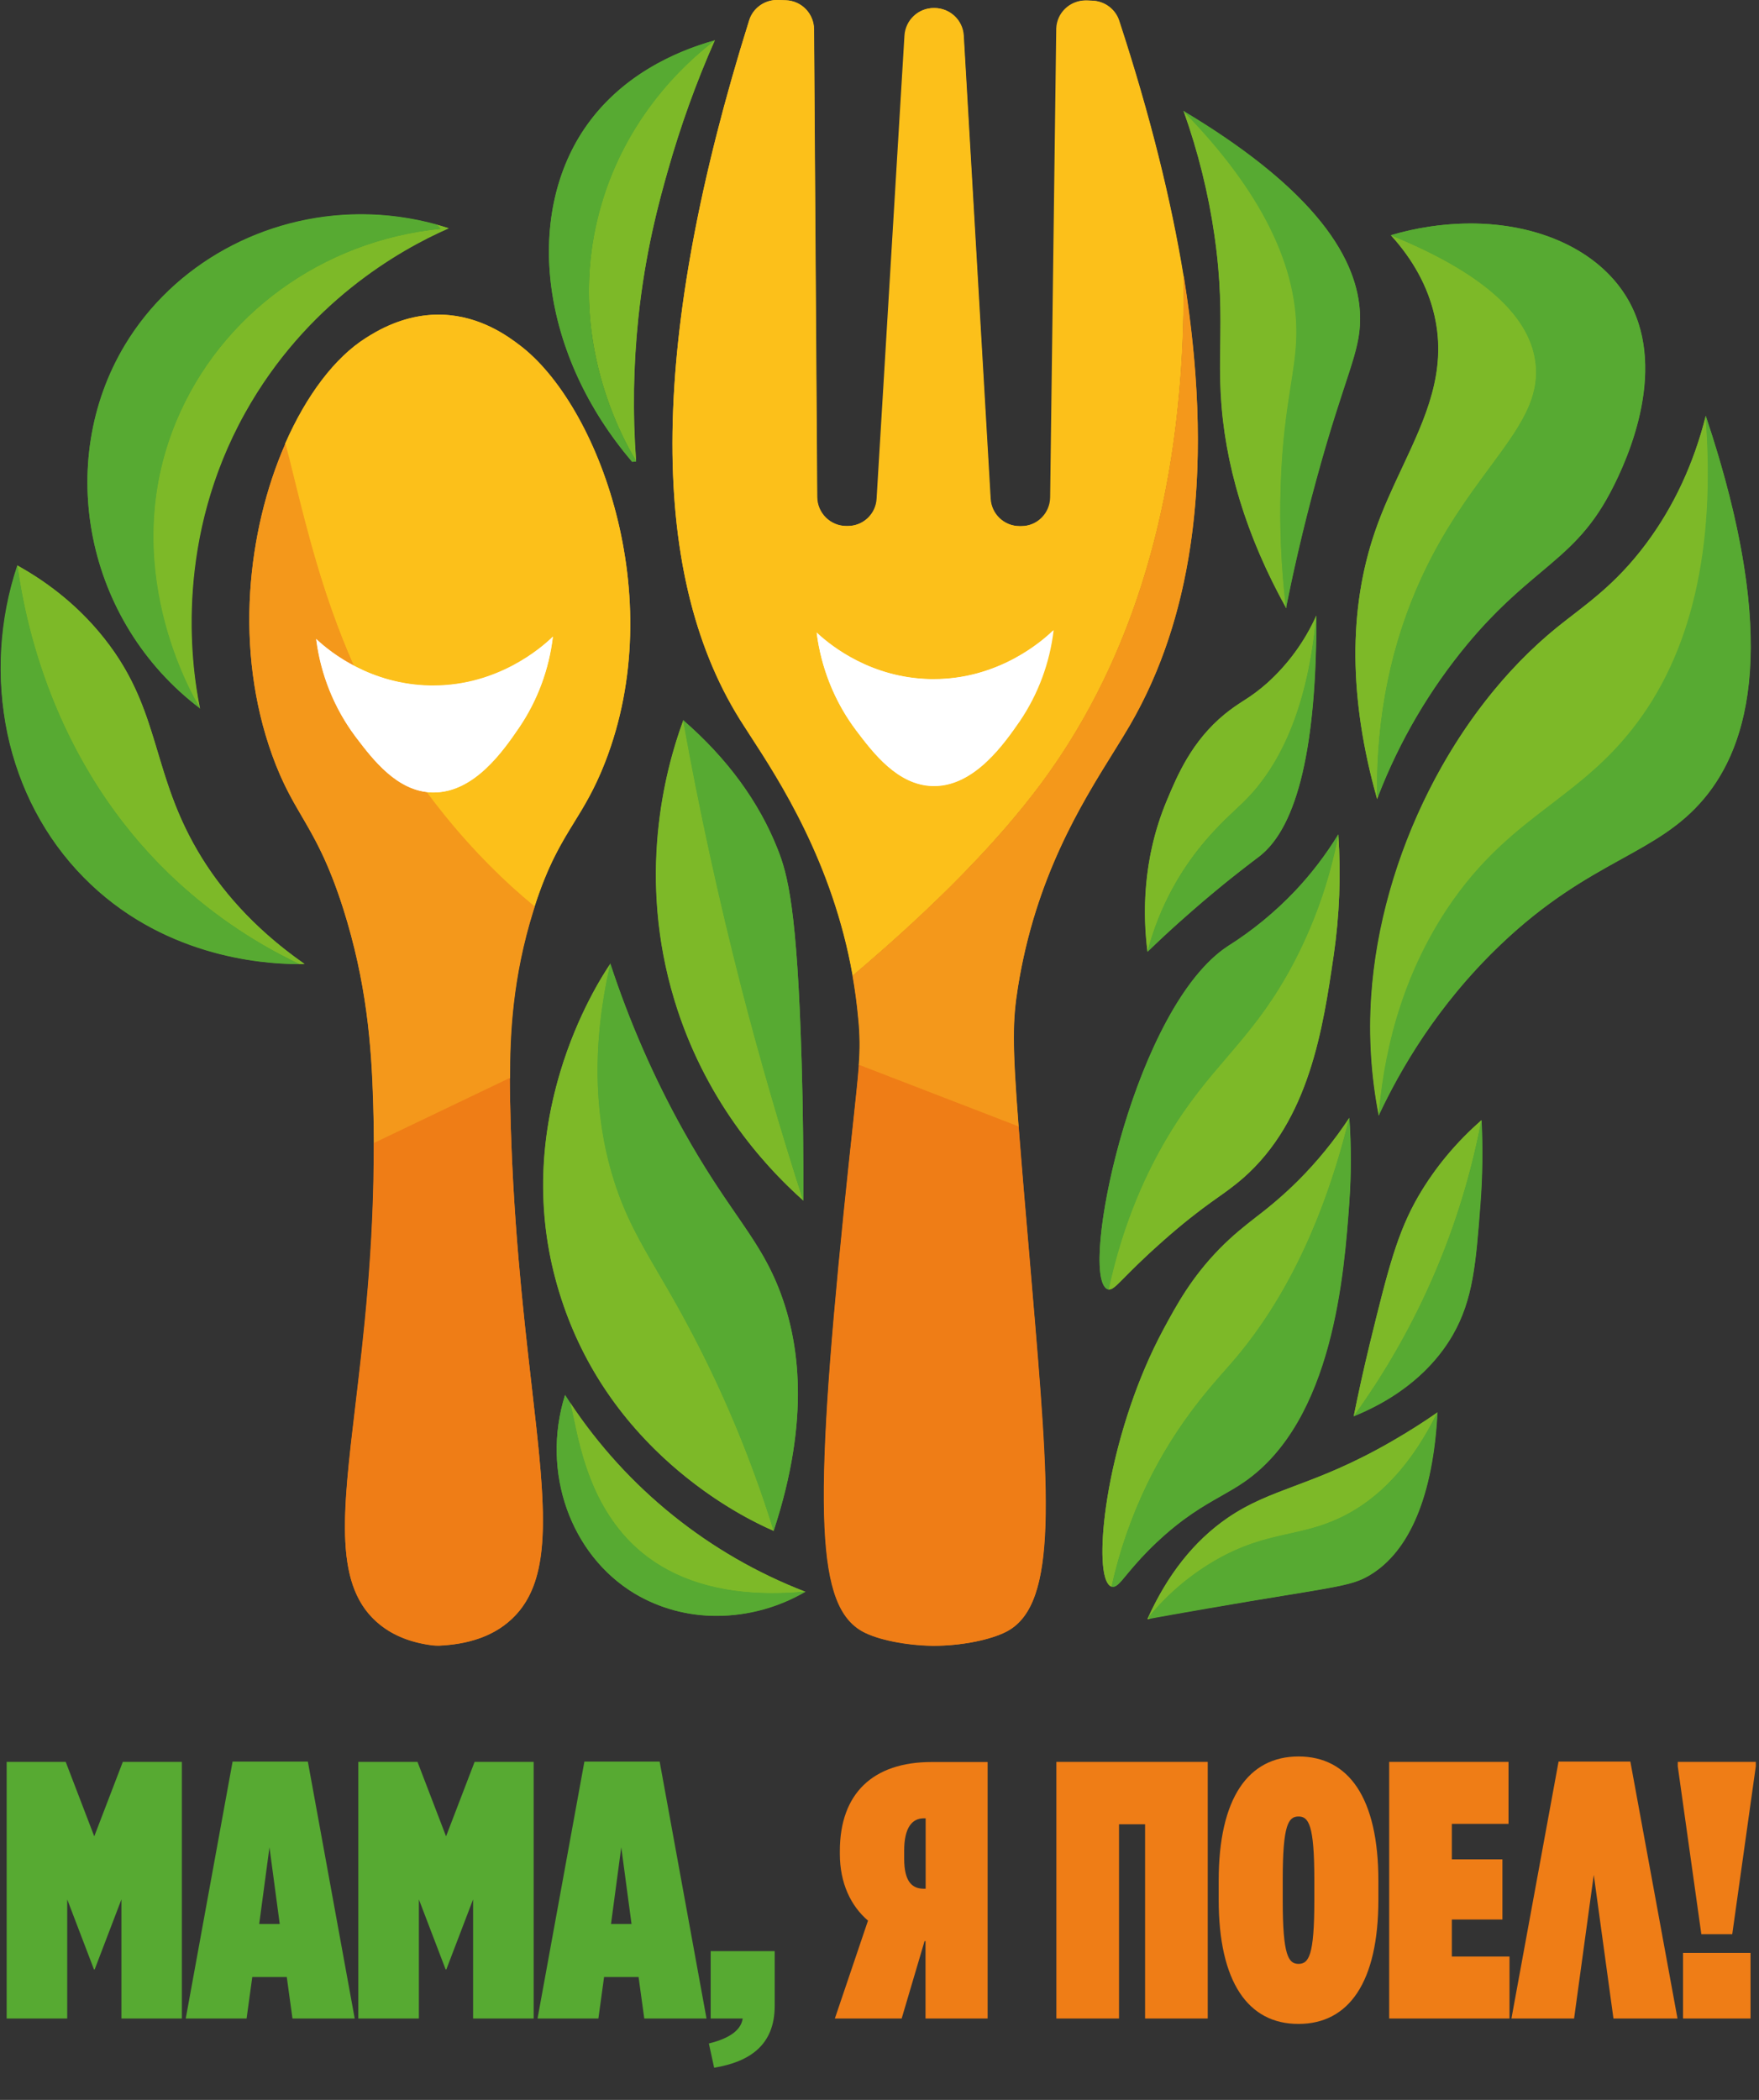 <?xml version="1.0" encoding="UTF-8"?> <svg xmlns="http://www.w3.org/2000/svg" xmlns:xlink="http://www.w3.org/1999/xlink" version="1.1" id="Layer_1" x="0px" y="0px" viewBox="0 0 1269 1514.6" style="enable-background:new 0 0 1269 1514.6;" xml:space="preserve"><rect x="0" y="0" width="1269" height="1514.6" fill="#333333" stroke="none"/> <style type="text/css"> .st0{fill:#7DB928;} .st1{fill:#57AA32;} .st2{fill:#FCC01A;} .st3{fill:#F4981B;} .st4{fill:#EF7D16;} .st5{fill:#FFFFFF;} .st6{enable-background:new ;} </style> <g id="Листики"> <path class="st0" d="M827.8,1167.7c14.3-31.8,33.7-56.3,57.7-72.8c15.7-10.8,30.8-16.4,48.2-23c19.2-7.2,40.9-15.3,70.5-32.4 c11.3-6.5,22.3-13.5,32.7-20.7l0.2,0.1c-18.3,37.2-42.1,62.9-70.7,76.3c-12.9,6-24.3,8.6-36.4,11.3c-15.2,3.4-31,6.9-50.7,17.9 c-19.3,10.8-36.3,25.1-50.3,42.1c0.3,0.3,0.6,0.5,1,0.8l0.2,0.1l-0.1,0.1l-2.1,0.4L827.8,1167.7z"></path> <path class="st0" d="M879.1,1124.2c35.3-19.6,57.9-15.4,87.2-29.2c21-9.8,48-30.1,70.7-76.2c-7.4,5.2-18.6,12.6-32.7,20.7 c-57.2,33-86.2,33.1-118.7,55.4c-17.7,12.2-40,33.3-57.7,72.8l1.9-0.3c-0.4-0.3-0.8-0.6-1.1-0.9 C842.7,1149.4,859.8,1135,879.1,1124.2z"></path> <path class="st1" d="M829.7,1167.4l-0.6-0.6l-0.5-0.4l0.1-0.1c14-17.1,31.1-31.4,50.4-42.2c19.8-11,35.6-14.5,50.9-17.9 c12.1-2.7,23.5-5.2,36.3-11.2c28.5-13.3,52.3-38.9,70.6-76.2h0.2c-3.1,59.4-19.9,99.9-48.6,117.2c-10.6,6.4-19.3,7.9-60.9,14.7 c-14.7,2.4-33,5.4-57,9.6c-17.9,3.1-32,5.6-40.7,7.2l0,0L829.7,1167.4z"></path> <path class="st1" d="M988.4,1135.9c15.4-9.3,44.2-35,48.5-117.1c-22.7,46.2-49.6,66.4-70.7,76.2c-29.3,13.7-51.9,9.6-87.2,29.2 c-19.3,10.8-36.4,25.1-50.4,42.2c0.3,0.3,0.7,0.6,1.1,0.9c9.9-1.8,24-4.3,40.7-7.2C962.7,1144.3,974.1,1144.6,988.4,1135.9z"></path> <path class="st0" d="M976.6,1021.4c3.5-17.3,7.4-35,11.7-52.7c13.4-54.8,20-80.1,35.1-106.2c12-20.5,27.3-38.8,45.2-54.4l0.2-0.2 v0.3c-14.7,77-46.1,149.8-92,213.3L976.6,1021.4z"></path> <path class="st0" d="M1068.7,808.1c-23.4,20.6-37.2,40.7-45.2,54.4c-15.5,26.6-22.2,53.5-35.1,106.2c-5.4,22.2-9.3,40.6-11.7,52.7 C1022.7,957.9,1054.2,885.1,1068.7,808.1L1068.7,808.1z"></path> <path class="st1" d="M976.7,1021.3c45.9-63.5,77.3-136.3,92-213.2h0.2c1,20.1,0.7,40.2-0.8,60.2c-3.3,42.9-5.3,68.8-19.9,94.4 c-10.1,17.7-30.6,42.2-71.4,58.8l-0.3,0.1L976.7,1021.3z"></path> <path class="st1" d="M1048.1,962.7c14.6-25.5,16.6-51.5,19.8-94.3c1.5-20,1.8-40.1,0.8-60.2c-14.6,77-46,149.8-92,213.2 C1022.2,1002.9,1041.2,974.6,1048.1,962.7z"></path> <path class="st0" d="M801.9,1144.4c-1.6-0.5-2.9-2.1-4-4.7c-8.4-21,3.1-109.8,41.5-181.1c9.4-17.4,20-37,40.2-57.7 c9.8-10,18.1-16.5,26.8-23.3c10.6-8,20.6-16.7,30-26c13.8-13.8,26.1-28.9,36.9-45.2l0.2,0.1c-17.9,72.9-46.4,132.3-84.8,176.5 l-4.3,4.9c-13.7,15.6-36.7,41.6-56.4,82c-11.5,23.7-20.2,48.7-25.9,74.4v0.1L801.9,1144.4z"></path> <path class="st0" d="M888.7,982.9c28.5-32.8,62.6-86.4,84.7-176.4c-10.7,16.3-23,31.4-36.8,45.2c-23.2,23.2-37.1,29.1-56.9,49.3 c-20.2,20.7-30.7,40.2-40.2,57.7c-43.1,80-52.4,180.8-37.6,185.7c5.7-25.7,14.4-50.7,25.9-74.4C849.8,1024.8,876,997.5,888.7,982.9 z"></path> <path class="st1" d="M803,1144.6c-0.3,0-0.7-0.1-1-0.2h-0.1v-0.1c5.7-25.7,14.4-50.7,25.9-74.4c19.8-40.5,42.8-66.6,56.5-82.1 c1.5-1.8,3-3.4,4.3-4.9c38.3-44.2,66.8-103.5,84.7-176.4h0.2c1.4,20.1,1.4,40.2,0,60.2v0.3c-3.7,51.2-11.4,157.6-76.1,202.1 c-5.1,3.5-10.5,6.6-16.3,9.9c-13.1,7.4-27.9,15.9-46.6,33.5c-7.7,7.2-14.8,15-21.5,23.1C808.3,1141.4,805.6,1144.6,803,1144.6 L803,1144.6z"></path> <path class="st1" d="M834.4,1112.4c27-25.5,46.2-31.9,62.9-43.4c64.8-44.6,72.4-151.6,76.1-202.4c1.4-20,1.4-40.2,0-60.2 c-22.1,90-56.2,143.6-84.7,176.4c-12.7,14.6-38.8,41.9-60.8,87c-11.5,23.7-20.2,48.7-25.9,74.4 C807.4,1146.1,811.8,1133.7,834.4,1112.4z"></path> <path class="st0" d="M800.2,930.1c-0.2,0-0.4,0-0.5,0h-0.1V930c8.6-40.4,23-77.6,42.8-110.6c14.6-24.4,28.8-40.9,42.4-56.8 c15.7-18.3,30.4-35.5,45.8-63.6c16.5-30.3,28.2-63,34.7-96.9h0.2c2,29,0.9,58.2-3.4,87c-7.8,52.8-17.4,118.6-65.3,160.6 c-5.8,5-11.8,9.6-18.1,13.9c-14.3,10-27.9,20.9-40.9,32.5c-12.9,11.4-21,19.6-26.4,25.1C805.2,927.5,802.6,930.1,800.2,930.1 L800.2,930.1z"></path> <path class="st0" d="M965.5,602c-6.5,33.9-18.2,66.6-34.7,97c-29.2,53.2-57.3,68.9-88.2,120.4c-14.2,23.7-32,59.9-42.8,110.6 c4.5,0.8,9.3-8.3,38.2-34c31.8-28.3,43.9-33.2,59-46.4c47.8-42,57.6-108.7,65.2-160.6C966.3,660.2,967.5,631.1,965.5,602z"></path> <path class="st1" d="M799.7,930.1c-0.2,0-0.5-0.1-0.7-0.2c-0.6-0.3-1.2-0.6-1.6-1.1l-0.7-0.9c-5.1-7.2-4.5-31.8,1.6-64.2 c12.7-67.9,45.5-153.5,87.3-181.1c17.9-11.3,34.4-24.8,48.9-40.1c11.7-12.4,22-26,30.9-40.5l0.2,0.1c-6.5,33.9-18.2,66.7-34.7,97 c-15.4,28-30.2,45.3-45.8,63.6c-13.7,16-27.8,32.4-42.4,56.8c-19.7,32.9-34.1,70.1-42.8,110.5v0.1L799.7,930.1z"></path> <path class="st1" d="M930.7,699c16.5-30.3,28.2-63,34.7-97c-8.9,14.5-19.3,28.1-31,40.5c-14.6,15.4-31,28.9-48.9,40.1 c-65.7,43.4-104.4,223.2-88.8,245.2l0.7,0.9c0.4,0.5,1,0.8,1.6,1.1c0.2,0.1,0.4,0.1,0.7,0.2c10.9-50.7,28.6-86.9,42.8-110.6 C873.5,767.8,901.6,752.2,930.7,699z"></path> <path class="st0" d="M827.8,686.4c-3.4-26.5-3.7-66.8,13.9-108.9c7.6-18.1,18-42.9,41.9-62.5c4.2-3.4,8.6-6.5,13.2-9.4 c6.2-3.8,12-8.2,17.4-13c15-13.5,27-30,35.3-48.4h0.2c-5.5,60.5-23.2,105.7-52.6,134.4c-1.5,1.4-3.2,3.1-5,4.8 c-11.4,10.7-30.5,28.6-46.2,57.6c-7.7,14.3-13.7,29.5-17.9,45.3h-0.2V686.4z"></path> <path class="st0" d="M897.1,578.7c21.8-21.3,45.8-59.6,52.5-134.4c-8.3,18.4-20.3,34.9-35.3,48.4c-12.4,11-19.5,13.3-30.6,22.4 c-23.9,19.5-34.2,43.9-41.9,62.4c-18.9,45-16.7,86.9-13.9,108.9c4.1-15.8,10.1-31,17.9-45.3C864,607.4,886.3,589.1,897.1,578.7z"></path> <path class="st1" d="M827.8,686.4c4.1-15.8,10.1-31,17.9-45.3c15.7-29,34.8-47,46.2-57.7c1.9-1.8,3.6-3.4,5.1-4.8 c29.3-28.7,47-73.9,52.5-134.3h0.2c0.2,93.5-13.6,151.9-41,173.3l-2.8,2.1c-7.4,5.6-24.6,18.7-46.6,37.8 c-10.6,9.2-21.1,18.9-31.3,28.8L827.8,686.4L827.8,686.4z"></path> <path class="st1" d="M908.6,617.6c20.5-16,41.2-57.9,41-173.2c-6.8,74.7-30.7,113-52.5,134.4c-10.7,10.4-33.1,28.8-51.3,62.4 c-7.8,14.3-13.8,29.5-17.9,45.3c6.9-6.7,17.7-16.9,31.4-28.8C885.1,635,904.6,620.7,908.6,617.6z"></path> <path class="st0" d="M927.8,438.5c-28.8-51.9-44.6-104-47.2-155.1c-0.6-12-0.5-23.1-0.3-34.8c0.3-22.5,0.6-45.8-4.2-79 c-4.4-30.4-11.9-60.4-22.2-89.4l0.2-0.1c56.3,57.6,83.7,113.2,81.5,165.1c-0.5,10.4-2.1,20.7-3.9,32.6c-2.8,17.9-6.3,40.1-7.4,72.8 c-0.9,29.3,0.3,58.7,3.8,87.8L927.8,438.5z"></path> <path class="st0" d="M924.1,350.7c1.8-54.3,10.2-79.2,11.3-105.4c1.7-38.1-11.5-93.5-81.4-165c10.4,29,17.8,58.9,22.2,89.4 c7.3,50.7,2.8,79,4.5,113.8c1.9,37.4,11.5,90.6,47.2,155C924.4,409.4,923.1,380,924.1,350.7z"></path> <path class="st1" d="M927.7,438.5c-3.5-29.2-4.7-58.5-3.8-87.9c1-32.7,4.5-54.9,7.3-72.8c1.9-11.9,3.5-22.2,3.9-32.6 c2.2-51.9-25.1-107.4-81.4-165l0.1-0.2c84.5,50.5,127.4,100.9,127.4,149.7c0,14.7-3.7,25.8-11,48c-5.1,15.4-12,36.5-20.5,67.7 c-8.4,30.6-15.8,61.9-21.9,92.9L927.7,438.5z"></path> <path class="st1" d="M981.2,229.9c0-36.5-23.3-87.5-127.3-149.6c69.9,71.6,83.1,126.9,81.4,165c-1.1,26.2-9.5,51.1-11.3,105.4 c-1,29.3,0.3,58.7,3.8,87.8c4.4-21.9,11.4-54.2,22-92.9C970.3,270.6,981.3,255.1,981.2,229.9z"></path> <path class="st0" d="M993.4,576.1c-20.3-71.9-20.7-136.9-1.3-193.2c5.6-16.3,12.8-31.5,19.7-46.2c16.6-35.5,32.3-69,23-109.3 c-4.7-20.6-15.3-40-31.3-57.6l0.1-0.2c64,26,99.1,56.4,104.2,90.4c4.1,27.3-11.4,48.2-32.8,77.2c-15.6,21.1-33.3,45.1-48.8,78.4 c-22.2,47.7-33.2,100.7-32.6,157.6l0.7,1c-0.2,0.7-0.5,1.4-0.7,2l-0.1,0.3L993.4,576.1z"></path> <path class="st0" d="M1026.1,415.5c37-79.4,88.6-108.6,81.5-155.5c-3.5-23.5-22.6-57.2-104.1-90.3c11,12.1,25.3,31.5,31.4,57.7 c13.2,57-23.4,99.9-42.7,155.5c-14.4,41.6-23.9,104.1,1.3,193.2c0.2-0.6,0.5-1.2,0.7-1.9l-0.7-1.1 C993.1,535.8,997.3,477.3,1026.1,415.5z"></path> <path class="st1" d="M993.4,573.2c-0.6-56.9,10.4-110,32.6-157.7c15.5-33.3,33.2-57.3,48.8-78.4c21.4-29,36.8-49.9,32.7-77.1 c-5.1-33.9-40.1-64.3-104-90.2l-0.3-0.1l0.3-0.1c18.6-5.5,37.9-8.3,57.3-8.4c49.9,0,91.8,19.6,112.2,52.3 c31.1,50,2.5,115.9-11.3,141.8c-14.6,27.7-30.4,41-50.3,57.7c-15.2,12.8-32.4,27.2-52.6,51.4c-27.3,32.8-49.1,69.9-64.5,109.8 l-0.1,0.2L993.4,573.2z"></path> <path class="st1" d="M1161.6,355.3c6.4-12.2,45.7-86.4,11.3-141.8c-28.2-45.4-97.8-64.8-169.3-43.9 c81.5,33.1,100.6,66.9,104.1,90.3c7,46.9-44.6,76.1-81.5,155.5c-28.8,61.8-33,120.3-32.6,157.6l0.7,1.1 c15.4-39.8,37.2-76.9,64.5-109.8C1104.9,409,1135.6,404.4,1161.6,355.3z"></path> <path class="st0" d="M994.6,804.4c-5.5-28.2-7.3-57-5.4-85.7c6.8-101.3,59.5-205.9,134.3-266.4c3.7-3,7.5-5.9,11.4-8.9 c15.9-12.3,34-26.2,52.7-51.3c19.8-26.5,34.2-57.5,42.9-91.9h0.2c7.6,95.9-10.2,171.9-52.7,225.9c-18.7,23.8-38.2,38.7-58.9,54.5 c-25,19.1-50.9,38.9-75.3,76c-27.7,42-44.2,91.8-48.9,148L994.6,804.4z"></path> <path class="st0" d="M1177.9,525.9c31-39.3,62.1-106.3,52.7-225.8c-6.1,24.2-17.9,58.3-42.9,91.9c-23.2,31.1-44.8,44.6-64.1,60.3 c-80.4,65.1-128,173.2-134.2,266.4c-1.9,28.7-0.1,57.5,5.4,85.7c3.2-38.5,13.5-94.4,48.9-148 C1087.7,589.6,1135.8,579.3,1177.9,525.9z"></path> <path class="st1" d="M994.6,804.3c4.7-56.2,21.2-106,48.9-148.1c24.5-37,50.3-56.8,75.4-76c20.6-15.8,40.1-30.7,58.8-54.5 c42.5-53.9,60.2-129.9,52.7-225.7h0.2c43.6,130.2,43.2,223.1-1.3,276.1c-16.6,19.8-36.3,30.7-59.1,43.3c-25.3,14-53.9,29.8-87.7,62 c-36,34.3-65.5,75.6-87.8,122.9H994.6z"></path> <path class="st1" d="M1082.5,681.4c65-62,112.1-64.1,146.8-105.4c32-38.1,55.9-112.9,1.3-276c9.4,119.5-21.7,186.5-52.7,225.8 c-42.1,53.4-90.2,63.7-134.2,130.5c-35.4,53.6-45.7,109.5-48.9,148C1009.5,773,1036.1,725.7,1082.5,681.4z"></path> <path class="st0" d="M557.3,1149.3c-38.8,0-70.5-9.8-94-29.1c-35.3-29-44.4-72.9-49.4-96.5c-1-4.8-1.9-9-2.7-11.9l0.2-0.1 c41,61.9,100.2,109.6,169.5,136.3v0.2C572.7,1148.9,564.8,1149.3,557.3,1149.3L557.3,1149.3z"></path> <path class="st0" d="M463.3,1120.1c36.4,29.9,84.8,31,117.5,28c-69.2-26.8-128.5-74.5-169.6-136.3 C416.3,1029.2,420.8,1085.2,463.3,1120.1z"></path> <path class="st1" d="M517,1165.5c-20.8,0.1-41.3-5.5-59.2-16.1c-46.3-27.9-67.4-88.1-50.2-143.1l0.1-0.2l0.1,0.2 c1,1.6,2.1,3.2,3.2,4.9l0.3,0.5c0.9,3,1.8,7.2,2.8,12c4.9,23.6,14.1,67.5,49.3,96.3c23.6,19.3,55.2,29.1,94,29.1 c7.5,0,15.4-0.4,23.5-1.1l0.1,0.2C561.5,1159.5,539.5,1165.5,517,1165.5L517,1165.5z"></path> <path class="st1" d="M457.8,1149.3c36.6,22.1,84,21.3,122.9-1.2c-32.7,3-81,1.9-117.5-28c-42.4-34.8-47-90.8-52.1-108.3 c-1.2-1.9-2.4-3.7-3.5-5.4C390.1,1062.3,411.9,1121.6,457.8,1149.3z"></path> <path class="st0" d="M558.2,1104.2c-13.2-5.7-39.7-18.9-68.3-42.9c-40.4-33.9-69-75.6-84.8-124c-17.4-52.9-17.7-108-1-163.9 c12.5-41.8,30.9-70.5,36.2-78.3l0.2,0.1c-12.9,56.5-12.1,108.8,2.5,155.5c8.3,26.5,18.9,44.7,32.3,67.7 c9.8,16.7,20.8,35.7,34.1,62.7c19.5,39.7,35.8,80.8,48.9,123l0.1,0.2L558.2,1104.2z"></path> <path class="st0" d="M442.8,850.8c-10.5-33.6-18.7-84.7-2.5-155.5c-8.2,12-76.6,116-35.1,242.1c37.7,114.8,137.4,160.1,153,166.8 c-13.1-42.2-29.4-83.3-48.9-122.9C477.1,915.8,456.9,895.9,442.8,850.8z"></path> <path class="st1" d="M558.1,1104.2c-13.1-42.2-29.4-83.3-48.9-122.9c-13.3-27-24.3-46-34.1-62.7c-13.4-23-24.1-41.2-32.4-67.7 c-14.6-46.7-15.4-99-2.5-155.6l0.1-0.4l0.1,0.3c13.7,41.7,31.3,82.1,52.7,120.4c15,26.8,27.2,44.6,38,60.3 c13.2,19.2,23.7,34.4,32,56.7C581.3,981.3,579.6,1039,558.1,1104.2v0.3V1104.2z"></path> <path class="st1" d="M563.1,932.6c-15-40-36.3-56.4-70.1-117c-21.4-38.3-39-78.7-52.7-120.4c-16.2,70.9-8,122,2.5,155.5 c14.1,45.2,34.3,65,66.5,130.4c19.5,39.6,35.8,80.7,48.9,122.9C585.1,1022.3,576.1,967.4,563.1,932.6z"></path> <path class="st0" d="M579.5,865.9c-30.6-27.2-71.6-74.3-92.9-144.3c-26.8-88.1-7.6-164.4,6.3-202l0.1-0.3l0.1,0.4 c11.6,64.6,25.8,129.6,42.2,193.4C548.5,764.1,563.4,815.5,579.5,865.9l0.2,0.3L579.5,865.9z"></path> <path class="st0" d="M493,519.6c-9.7,26.3-35.3,106.5-6.3,202c23.5,77.4,70.8,124.7,92.8,144.3c-15.5-48-30.4-98.9-44.3-152.8 C517.7,645.3,503.9,580.6,493,519.6z"></path> <path class="st1" d="M579.4,865.9c-16.2-50.3-31.2-101.7-44.4-152.8c-16.3-63.6-30.6-128.7-42.2-193.5v-0.3l0.2,0.2 c31.6,27.4,54.5,58.6,68,92.8c7.3,18.4,14.1,43.9,17.3,153.1c1,33.3,1.4,67.1,1.3,100.4L579.4,865.9z"></path> <path class="st1" d="M578.3,765.5c-3.2-110.5-10.1-135-17.3-153c-8.8-22.1-27-57.2-68-92.8c10.9,61,24.8,125.7,42.2,193.5 c13.9,53.8,28.9,104.8,44.3,152.7C579.6,842.5,579.5,807.8,578.3,765.5z"></path> <path class="st0" d="M458.7,332.2c-12-19.9-49.4-91.6-26.7-178.4C449.2,87.6,491.7,47.2,515.5,29l0.2,0.1 c-13.5,30.5-24.8,62-33.9,94.1c-5.7,20-16.2,57.2-21.3,106.6c-3.5,34-4.1,68.2-1.6,102.3L458.7,332.2z"></path> <path class="st0" d="M432.1,153.9c-23.6,90.6,17.7,163.4,26.7,178.3c-2.5-34.1-2-68.3,1.6-102.3c5.1-48.4,15-84.2,21.3-106.6 c9.1-32.1,20.4-63.6,33.9-94.1C499.3,41.6,450.8,82,432.1,153.9z"></path> <path class="st1" d="M456.1,333.1c-32-37.5-52.1-80.8-58.2-125c-5.9-42.9,2.5-83.7,23.5-115c25.8-38.3,65.4-56,94.1-64l0.1,0.2 c-23.8,18.2-66.3,58.6-83.5,124.7c-22,84.2,11.4,152.7,26.7,178.2c0,0.2,0.1,0.4,0.1,0.6v0.1L456.1,333.1L456.1,333.1z"></path> <path class="st1" d="M432.1,153.9C450.8,82,499.3,41.6,515.5,29.2c-22,6.2-66,22.3-94.1,64c-43,63.9-31.3,162.6,34.6,239.9l2.8-0.3 c0-0.2,0-0.4,0-0.5C449.8,317.3,408.4,244.5,432.1,153.9z"></path> <path class="st0" d="M144.1,510.9c-6.3-10.3-60.1-104-17.1-207.1c16-38,42.1-71,75.5-95.1c33.8-24.5,73.5-39.6,115-43.7l-2.9-3.1 l0.3,0.1c2.9,0.8,5.8,1.7,8.7,2.6l0.2,0.1l-0.2,0.1c-35.9,15.7-102.6,53.9-146.7,132.9c-50.3,90.2-39.6,179.1-32.6,213.2 L144.1,510.9z"></path> <path class="st0" d="M314.9,162l2.8,3c-85.1,8.5-158.6,61.8-190.7,138.8c-43.3,104,11.3,197.3,17.1,207 c-5-24.4-20.9-117.2,32.6-213.2c47.9-86,122.2-122.2,146.8-133C320.7,163.7,317.8,162.8,314.9,162z"></path> <path class="st1" d="M144.2,510.9c-81.7-61.8-105.4-177-54-262.3c35-58,100.2-94.1,170.3-94.1c18.4,0,36.7,2.5,54.5,7.4l1,1l1.9,2 l0.1,0.1h-0.2c-85.4,8.5-158.5,61.7-190.6,138.8c-43,103.3,10.9,196.6,17.1,206.9L144.2,510.9z"></path> <path class="st1" d="M127.1,303.9c32.1-77,105.6-130.3,190.7-138.8l-2.8-3c-87.2-24-179.7,12.2-224.6,86.6 c-51,84.6-29.2,199.3,53.9,262.2C138.4,501.2,83.8,407.9,127.1,303.9z"></path> <path class="st0" d="M215.6,695.4L215.6,695.4c-34.7-16.6-66.4-38.6-94.1-65.3C42.7,553.7,19.3,458.2,12.4,408v-0.2l0.2,0.1 c25,13.9,46.1,31.7,62.7,52.7c22.5,28.4,30.3,54.5,38.6,82.2c7.1,23.7,14.5,48.2,31.6,75.9c17.9,28.9,42.8,54.7,74,76.5l0.2,0.2 h-0.3C218.4,695.4,217.2,695.4,215.6,695.4L215.6,695.4z"></path> <path class="st0" d="M121.7,630c27.6,26.7,59.4,48.7,94.1,65.2l0,0c1.5,0,2.8,0,3.8,0c-39-27.3-61.1-55.7-74-76.5 c-37.2-60-28.5-105.2-70.3-158.1c-21.3-27-45.8-43.3-62.7-52.7C18.1,448,37.6,548.7,121.7,630z"></path> <path class="st1" d="M215.2,695.4c-28.1,0-99.6-6.1-155.1-62.8c-27.5-28-46.4-63.8-54.8-103.6c-8.3-40.3-5.9-82,7.1-121h0.2 c6.9,50.1,30.2,145.6,109.1,222c27.6,26.7,59.4,48.7,94,65.2h0.1v0.2h-0.1L215.2,695.4z"></path> <path class="st1" d="M60.2,632.5c58,59.2,133.4,62.8,155.5,62.8l0,0c-34.6-16.5-66.4-38.6-94-65.2c-84-81.3-103.6-182-109.1-222 C-13.9,488.4,4.2,575.3,60.2,632.5z"></path> </g> <g id="вилка_ложка"> <g id="ложка"> <path class="st2" d="M385.5,654c-11.3-9.2-22.1-19-32.3-29.3c-42.5-42.7-75-91-99.6-147.7c-21-48.3-32.4-94.5-41.6-131.5 c-2.2-8.9-4.3-17.4-6.4-25.3c15.4-35.3,36.1-62.4,58.2-76.4c7.4-4.7,26.9-16.9,52.6-16.9c1,0,2,0,3,0.1 c27.6,1,47.7,16.1,55.2,21.8c56.6,42.5,108.9,180.9,61.9,301.2c-7.5,19.2-15,31.4-22.3,43.2c-9.3,15.1-18.9,30.7-28.6,61v0.1 L385.5,654z"></path> <path class="st2" d="M385.6,653.9c17.4-54,34-60.7,50.9-104.2c46.6-119.4-4.6-258.1-61.9-301c-8-6-27.6-20.7-55.2-21.7 c-27.2-1-47.7,12-55.5,16.9c-22.3,14.1-42.9,41.5-58.2,76.3c19.6,74.7,40.2,196.4,147.5,304.4 C363.5,634.9,374.3,644.7,385.6,653.9z"></path> <path class="st3" d="M269.7,824.6c0-9.7-0.2-19.4-0.5-29c-1.2-41.3-4.7-86.9-21.7-140.5c-10.8-33.7-20.4-50.2-29.6-66 c-7.4-12.6-14.4-24.6-21.5-44.4c-13-36-18.5-76.8-15.9-118c2.4-37.3,11.1-74.2,25.3-106.6l0.1-0.3l0.1,0.3 c2.1,7.9,4.1,16.2,6.3,25.1c19.1,77.1,45.2,182.6,141.2,279.3c10.2,10.3,21,20.1,32.2,29.3h0.1v0.1c-0.3,0.9-0.6,1.8-0.9,2.8 c-15.2,48.6-17,90.2-16.9,121v0.1l-98.1,47L269.7,824.6z"></path> <path class="st3" d="M384.7,656.8c0.3-0.9,0.6-1.9,0.9-2.8c-11.3-9.2-22-19-32.2-29.3c-107.3-108-128-229.7-147.6-304.4 c-27.1,61.9-37.2,147.5-9.4,224.5c16.2,44.8,31.9,50,51.2,110.4c16.6,52.3,20.5,97.3,21.7,140.5c0.3,9.9,0.5,19.5,0.5,29l98-46.9 C367.7,744.3,370,703.8,384.7,656.8z"></path> <path class="st4" d="M315.5,1187c-1.2,0-2.3-0.1-3.5-0.2c-15.1-1.9-27.8-6.8-37.8-14.8c-33.5-26.7-27.3-78.9-17.9-157.9 c6-50.6,13.5-113.6,13.3-189.5v-0.1l98.2-47v0.2c0,6.1,0.1,11.9,0.2,16.2c1.7,84.2,9.4,151.7,15.6,206 c10.2,88.9,16.3,142.6-17.3,170.4c-12.3,10.2-29,15.8-49.5,16.7C316.4,1187,316,1187,315.5,1187z"></path> <path class="st4" d="M274.3,1171.9c6.7,5.3,18.3,12.4,37.8,14.8c1.6,0.2,3.2,0.2,4.8,0.2c27-1.2,41.7-10.2,49.4-16.6 c53.8-44.4,6.1-151.9,1.7-376.3c-0.1-5.2-0.2-10.6-0.2-16.2l-98,46.9C270.4,1020.4,219.6,1128.3,274.3,1171.9z"></path> </g> <g id="вилка"> <path class="st2" d="M615.1,703.7c-14.4-81.5-53-140.9-73.8-172.9c-3-4.6-5.5-8.5-7.7-12c-66.8-107.2-64.5-276.8,6.8-504 C543,6,551.3,0,560.5,0h0.8l5.6,0.2c11.3,0.4,20.3,9.7,20.3,21l2.2,337.4c0.1,11.5,9.5,20.8,21,20.8h1.1 c11.1,0,20.3-8.6,20.9-19.7c6.7-111.3,13.4-222.7,20.1-334c0.7-11.2,9.9-19.9,21.1-19.9h0.6c11.1,0.1,20.3,8.8,20.9,20 c6.4,111.3,12.9,222.6,19.3,333.9c0.7,11.1,9.8,19.7,20.9,19.8h1.3c11.5,0,20.8-9.2,21-20.7L762,21.2v-0.6 c0.4-11.4,9.8-20.3,21.2-20.3c0.3,0,0.6,0,0.9,0l4,0.2c8.8,0.4,16.5,6.2,19.2,14.6c21.6,65.7,37.2,127.6,46.4,184.2 c1.7,148.5-32.8,271.5-102.5,365.6c-31.3,42.2-77.1,89-136.2,139l-0.1,0.1L615.1,703.7z"></path> <path class="st2" d="M751.4,564.8c44.8-60.5,104.7-172.3,102.5-365.6C845,145,830.1,84,807.5,15c-2.7-8.4-10.4-14.1-19.2-14.5 l-3.9-0.1c-11.6-0.5-21.5,8.6-21.9,20.2l0,0c0,0.2,0,0.4,0,0.6c-1.5,112.5-2.9,225-4.4,337.5c-0.1,11.5-9.5,20.8-21.1,20.8h-1.3 c-11.2,0-20.4-8.7-21-19.9c-6.5-111.3-12.9-222.6-19.4-333.9c-0.6-11.1-9.7-19.7-20.8-19.9h-0.4c-11.2-0.2-20.6,8.6-21.2,19.8 c-6.7,111.3-13.4,222.7-20.1,334c-0.7,11.1-9.9,19.8-21,19.8h-1.1c-11.6,0-21-9.4-21.1-20.9l-2.3-337.4 c-0.1-11.3-9-20.5-20.2-20.9L561.5,0c-9.5-0.4-18.1,5.7-21,14.8c-88.3,281.6-56,424.8-6.8,503.9c18.2,29.2,65.2,92.2,81.5,184.9 C665.7,661,715.9,612.7,751.4,564.8z"></path> <path class="st3" d="M619.5,768.3L619.5,768.3c0.9-11.3,0.8-22.6-0.4-33.9c-0.9-10.2-2.3-20.5-4.1-30.7 c59.1-50,105-96.7,136.3-139c69.7-94.1,104.2-217.1,102.5-365.5h0.2l0.2,1c0.7,4.6,1.4,9.3,2.1,13.9 c18.4,126.6,4.5,230.7-41.3,309.3c-3.4,5.8-7.3,12.2-11.5,18.9c-23.8,38.3-56.4,90.6-69.1,169.7c-3.8,23.8-4.2,39.9,0.5,100.7v0.2 L619.5,768.3z"></path> <path class="st3" d="M734.3,712c15-93.7,58.8-151.3,80.6-188.6c36.8-63.1,63.2-158.5,41.3-309.2c-0.7-4.7-1.4-9.3-2.1-13.9l-0.2-1 c2.2,193.2-57.7,305.1-102.5,365.6c-35.5,48-85.6,96.2-136.2,138.9c1.7,9.9,3.1,20.1,4.1,30.7c1.2,11.2,1.3,22.5,0.4,33.8 l115.1,44.5C730.1,752.3,730.4,736.1,734.3,712z"></path> <path class="st4" d="M674.2,1187.1h-1.9c-19.1-0.3-39.2-4.4-49.9-10.2c-33.1-18.1-36-83.2-13.7-303.1c2.6-25.5,4.7-44.9,6.4-60.6 c2.2-20.7,3.7-34.4,4.5-45V768l115.3,44.5v0.1c1.9,24.4,4.5,55.5,8.2,98.4l1.4,16.6c12.5,147.3,19.4,228.5-17.6,248.8 C715.5,1182.7,693.9,1187,674.2,1187.1L674.2,1187.1z"></path> <path class="st4" d="M622.5,1176.8c11.2,6.1,32,9.9,49.9,10.2c21.5,0.3,43.5-4.6,54.4-10.5c36.2-19.9,30.5-96.5,17.6-248.7 c-4.3-50.8-7.5-87.5-9.6-115l-115.1-44.5c-1.3,18.4-4.8,45.8-10.8,105.6C586.9,1090.5,589.1,1158.5,622.5,1176.8z"></path> </g> <path class="st5" d="M312.9,571.6h-1.1c-25.3-0.7-42.6-23.5-55.3-40.2c-15.4-20.6-25.2-44.8-28.4-70.3v-0.3l0.2,0.2 c10.4,9.8,39.3,32.6,81.9,33.4c0.8,0,1.6,0,2.4,0c46.4,0,77.7-26.9,86.1-35.1l0.2-0.2v0.3c-2.8,23.4-11.1,45.8-24.3,65.3 C363.4,541.1,342.5,571.6,312.9,571.6z"></path> <path id="улыбка" class="st5" d="M228.2,461.1c2,14.8,7.8,43,28.4,70.3c12.4,16.4,30,39.5,55.2,40.1 c30.1,0.8,51.7-30.8,62.7-46.8c13.2-19.5,21.5-41.9,24.2-65.2c-6,5.8-38.4,36.1-88.6,35.1C264.6,493.6,235.1,467.6,228.2,461.1z"></path> <path class="st5" d="M674,567h-1.1c-25.2-0.6-42.6-23.5-55.2-40.1c-15.4-20.6-25.3-44.8-28.5-70.4v-0.3l0.2,0.2 c10.5,9.8,39.4,32.6,81.9,33.4c0.8,0,1.6,0,2.5,0c46.3,0,77.6-26.9,86.1-35.1l0.2-0.2v0.3c-2.8,23.4-11.1,45.8-24.3,65.3 C725.2,535.3,703.6,567,674,567z"></path> <path id="улыбка-2" class="st5" d="M589.2,456.5c2,14.8,7.8,43,28.4,70.2c12.4,16.4,30,39.5,55.2,40.1 c30,0.8,51.7-30.8,62.7-46.8c13.2-19.5,21.5-41.9,24.2-65.2c-6,5.8-38.4,36.1-88.6,35.1C625.7,489,596.2,463,589.2,456.5z"></path> </g> <g class="st6"> <path class="st1" d="M4.8,1270.8h42.6l20.6,53.7l20.6-53.7h42.6v185.1H87.6V1370l-19.3,50.5h-0.5L48.5,1370v85.9H4.8V1270.8z"></path> <path class="st1" d="M167.8,1270.6h54.3l33.8,185.3h-44.9l-4.1-29.9H182l-4.1,29.9H134L167.8,1270.6z M201.8,1387.7l-7.4-55.3 l-7.4,55.3H201.8z"></path> <path class="st1" d="M258.6,1270.8h42.6l20.6,53.7l20.6-53.7H385v185.1h-43.7V1370l-19.3,50.5h-0.5l-19.3-50.5v85.9h-43.7V1270.8z"></path> </g> <g class="st6"> <path class="st1" d="M421.6,1270.6h54.3l33.8,185.3h-44.9l-4.1-29.9h-24.9l-4.1,29.9h-43.9L421.6,1270.6z M455.6,1387.7l-7.4-55.3 l-7.4,55.3H455.6z"></path> </g> <g class="st6"> <path class="st1" d="M511.4,1473.9c16.5-4,23.4-10.6,24.4-18h-23.1v-48.6h46.2v39.4c0,28.6-18.3,40.5-43.7,44.7L511.4,1473.9z"></path> </g> <g class="st6"> <path class="st4" d="M712.4,1455.9h-44.7v-55.8H667l-16.5,55.8h-48.2l23.9-70.6c-12.4-10.6-20.3-27-20.3-48.1v-2.1 c0-41.5,23.9-64.2,66.2-64.2h40.4V1455.9z M666.5,1311.5c-8.4,0-14.2,6.6-14.2,23.3v5.8c0,16.7,5.8,21.7,14.2,21.7h1.3v-50.8H666.5 z"></path> <path class="st4" d="M762.2,1270.8h109.1v185.1h-45.2v-140.1h-18.8v140.1h-45.2V1270.8z"></path> <path class="st4" d="M879.2,1370.2v-13.7c0-59.5,21.3-89.6,57.6-89.6c36.3,0,57.6,30.1,57.6,89.6v13.7c0,59.5-21.3,89.6-57.6,89.6 C900.5,1459.9,879.2,1429.7,879.2,1370.2z M948.2,1371v-15.3c0-39.4-4.1-45.5-11.4-45.5c-7.4,0-11.4,6.1-11.4,45.5v15.3 c0,39.4,4.1,45.5,11.4,45.5C944.2,1416.5,948.2,1410.4,948.2,1371z"></path> <path class="st4" d="M1002.3,1270.8h86v44.7h-40.9v25.6h36.5v43.4h-36.5v26.7h41.6v44.7h-86.8V1270.8z"></path> <path class="st4" d="M1210.2,1455.9H1164l-14.2-103.6l-14.2,103.6h-45.2l34-185.3h51.8L1210.2,1455.9z"></path> <path class="st4" d="M1210.4,1274v-3.2h56.3v3.2l-17,121.1h-22.3L1210.4,1274z M1214.2,1408.6h48.7v47.3h-48.7V1408.6z"></path> </g> </svg> 